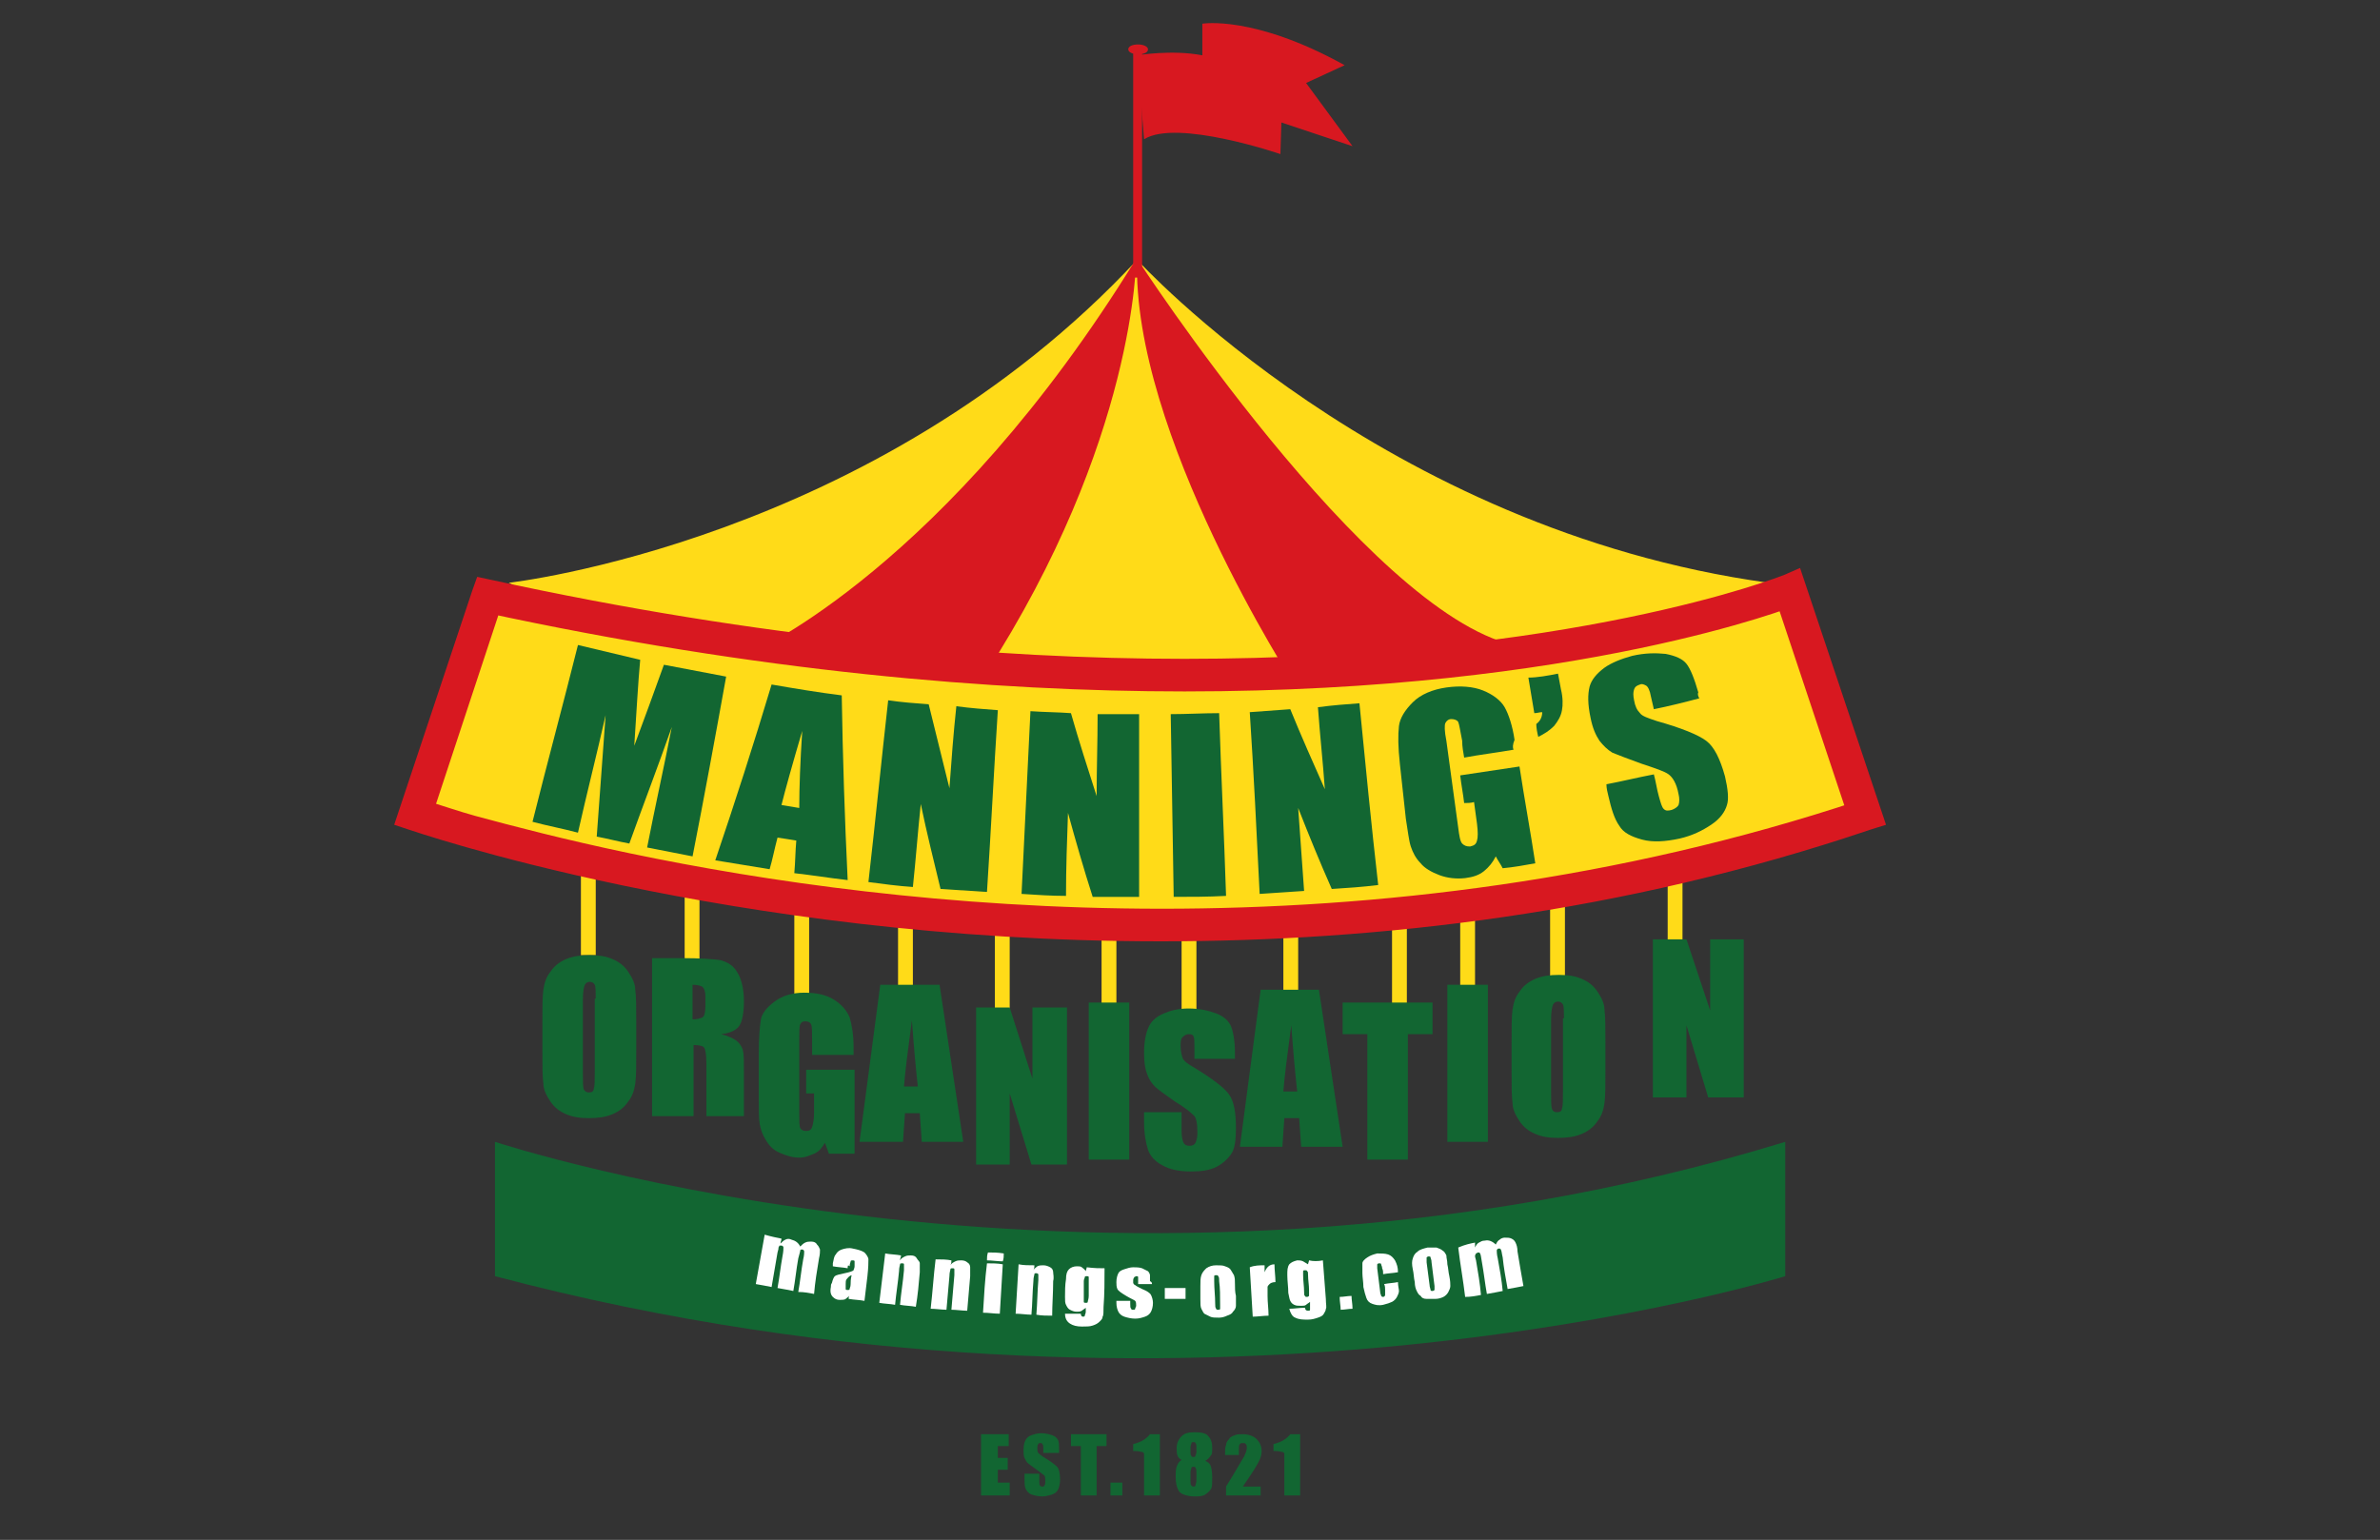 <?xml version="1.0" encoding="utf-8"?>
<!-- Generator: Adobe Illustrator 25.0.0, SVG Export Plug-In . SVG Version: 6.00 Build 0)  -->
<svg version="1.1" xmlns="http://www.w3.org/2000/svg" xmlns:xlink="http://www.w3.org/1999/xlink" x="0px" y="0px"
	 viewBox="0 0 240.9 155.9" style="enable-background:new 0 0 240.9 155.9;" xml:space="preserve">
<rect x="0" y="0" width="240.9" height="155.9" fill="#333333" stroke="none"/>
<style type="text/css">
	.st0{fill:#126632;}
	.st1{fill:#FFDB18;}
	.st2{fill:#D81820;}
	.st3{fill:#FFFFFF;}
</style>
<g id="Layer_1">
</g>
<g id="Layer_2">
	<g>
		<path class="st0" d="M50.1,115.6c0,0,62.7,20.8,130.6,0v13.6c0,0-60,18.7-130.6,0V115.6z"/>
		<path class="st1" d="M51.5,59c0,0,37-4.1,63.6-32.7c0,0,24.8,27.3,63.9,32.7c0,0-30.5,12-65.7,10.2C113.3,69.2,68.4,68.2,51.5,59z
			"/>
		<path class="st2" d="M76.2,66c0,0,19.6-8.6,38.8-39.8c0,0,0,18.4-15.3,42.1L76.2,66z"/>
		<path class="st2" d="M131,69.3c0,0-16.5-25.5-15.9-43.1c0,0,23.2,35.7,38.1,39.1L131,69.3z"/>
		<path class="st2" d="M115.1,5.6c0,0,3.5-0.6,6.6,0V2.4c0,0,5.2-0.9,14.4,4.2l-3.9,1.8l4.7,6.4l-7.2-2.4l-0.1,3.2
			c0,0-10.5-3.6-13.8-1.5L115.1,5.6z"/>
		<rect x="114.7" y="5.4" class="st2" width="0.9" height="22.7"/>
		<path class="st2" d="M116.2,5c0,0.3-0.4,0.5-1,0.5c-0.5,0-1-0.2-1-0.5s0.4-0.5,1-0.5C115.7,4.5,116.2,4.7,116.2,5z"/>
		<polyline class="st1" points="58.8,87.3 58.8,96.7 60.3,96.7 60.3,87.3 		"/>
		<polyline class="st1" points="69.3,88.9 69.3,98.4 70.8,98.4 70.8,88.9 		"/>
		<polyline class="st1" points="80.4,92 80.4,101.5 81.9,101.5 81.9,92 		"/>
		<polyline class="st1" points="90.9,91 90.9,100.5 92.4,100.5 92.4,91 		"/>
		<polyline class="st1" points="100.7,93.9 100.7,103.4 102.2,103.4 102.2,93.9 		"/>
		<polyline class="st1" points="111.5,93.6 111.5,103.1 113,103.1 113,93.6 		"/>
		<polyline class="st1" points="119.6,93.9 119.6,103.4 121.1,103.4 121.1,93.9 		"/>
		<polyline class="st1" points="129.9,92.2 129.9,101.7 131.4,101.7 131.4,92.2 		"/>
		<polyline class="st1" points="140.9,93.9 140.9,103.4 142.4,103.4 142.4,93.9 		"/>
		<polyline class="st1" points="147.8,91.3 147.8,100.7 149.3,100.7 149.3,91.3 		"/>
		<polyline class="st1" points="156.9,91.1 156.9,100.6 158.4,100.6 158.4,91.1 		"/>
		<polyline class="st1" points="168.8,86.3 168.8,95.7 170.3,95.7 170.3,86.3 		"/>
		<path class="st1" d="M49.4,60.3L42,82.5c0,0,72.2,25.2,146.8,0l-7.6-22.8C181.2,59.7,134.1,78.7,49.4,60.3z"/>
		<path class="st2" d="M49.4,60.3l-1.6-0.5l-7.9,23.7l1.5,0.5c0.1,0,32.3,11.3,76.1,11.3c21.9,0,46.7-2.8,71.8-11.3l1.6-0.5l-8.7-26
			l-1.6,0.7l0,0c-0.5,0.2-21.6,8.5-60.7,8.5c-19.2,0-42.7-2-70.2-8l-1.4-0.3l-0.5,1.4L49.4,60.3L49,62c27.7,6,51.5,8,70.9,8
			c40.2,0,61.8-8.7,61.9-8.7l-0.6-1.5l-1.6,0.5l7.6,22.8l1.6-0.5l-0.5-1.6C163.7,89.2,139.2,92,117.6,92c-21.6,0-40.4-2.8-53.8-5.6
			c-6.7-1.4-12-2.8-15.7-3.8c-1.8-0.5-3.2-1-4.2-1.3c-0.5-0.2-0.8-0.3-1.1-0.3c-0.1,0-0.2-0.1-0.3-0.1l-0.1,0L42,82.5l1.6,0.5
			l7.3-22.1L49.4,60.3L49,62L49.4,60.3z"/>
		<path class="st0" d="M73.5,68.5c-1.1,6.1-2.2,12.1-3.4,18.2c-1.5-0.3-3.1-0.6-4.6-0.9c0.8-4.1,1.7-8.1,2.5-12.2
			c-1.4,4-2.9,7.9-4.3,11.8c-1.1-0.2-2.2-0.5-3.3-0.7c0.3-4.1,0.6-8.2,0.9-12.3c-0.9,4-1.9,7.9-2.8,11.9c-1.5-0.4-3.1-0.7-4.6-1.1
			c1.5-6,3.1-11.9,4.6-17.9c2.1,0.5,4.2,1,6.3,1.5c-0.1,1.1-0.2,2.4-0.3,4c-0.1,1.6-0.2,3.2-0.3,4.7c1-2.7,2-5.4,3-8.2
			C69.3,67.7,71.4,68.1,73.5,68.5z"/>
		<path class="st0" d="M85.2,70.4c0.1,6.2,0.3,12.5,0.6,18.7c-1.8-0.2-3.6-0.5-5.4-0.7c0.1-1.1,0.1-2.2,0.2-3.3
			c-0.6-0.1-1.2-0.2-1.9-0.3c-0.3,1.1-0.5,2.2-0.8,3.2c-1.8-0.3-3.7-0.6-5.5-0.9c2-5.9,3.9-11.8,5.7-17.8
			C80.4,69.7,82.8,70.1,85.2,70.4z M80.9,81.8c0-2.1,0.1-4.7,0.3-7.8c-1,3.4-1.7,5.9-2.1,7.5C79.7,81.6,80.3,81.7,80.9,81.8z"/>
		<path class="st0" d="M101,71.9c-0.4,6.1-0.7,12.3-1.1,18.4c-1.6-0.1-3.1-0.2-4.7-0.3c-0.7-2.9-1.4-5.7-2-8.6
			c-0.3,2.8-0.5,5.6-0.8,8.4c-1.5-0.1-3-0.3-4.5-0.5c0.7-6.1,1.3-12.2,2-18.4c1.4,0.2,2.7,0.3,4.1,0.4c0.7,2.8,1.4,5.7,2.1,8.5
			c0.2-2.8,0.4-5.5,0.7-8.3C98.3,71.7,99.7,71.8,101,71.9z"/>
		<path class="st0" d="M115.3,72.3c0,6.2,0,12.3,0,18.5c-1.6,0-3.1,0-4.7,0c-0.9-2.8-1.7-5.6-2.5-8.5c-0.1,2.8-0.2,5.6-0.2,8.4
			c-1.5,0-3-0.1-4.5-0.2c0.3-6.2,0.6-12.3,0.9-18.5c1.4,0.1,2.8,0.1,4.1,0.2c0.8,2.8,1.7,5.6,2.6,8.4c0-2.8,0.1-5.5,0.1-8.3
			C112.5,72.3,113.9,72.3,115.3,72.3z"/>
		<path class="st0" d="M123.4,72.2c0.2,6.2,0.5,12.3,0.7,18.5c-1.8,0.1-3.6,0.1-5.3,0.1c-0.1-6.2-0.2-12.3-0.3-18.5
			C120.1,72.3,121.8,72.2,123.4,72.2z"/>
		<path class="st0" d="M137.6,71.2c0.6,6.1,1.2,12.3,1.9,18.4c-1.6,0.2-3.1,0.3-4.7,0.4c-1.2-2.7-2.3-5.4-3.4-8.2
			c0.2,2.8,0.4,5.6,0.6,8.4c-1.5,0.1-3,0.2-4.5,0.3c-0.3-6.1-0.6-12.3-1-18.4c1.4-0.1,2.8-0.2,4.1-0.3c1.1,2.7,2.3,5.4,3.5,8.1
			c-0.2-2.8-0.5-5.5-0.7-8.3C134.9,71.4,136.2,71.3,137.6,71.2z"/>
		<path class="st0" d="M153.2,75.9c-1.7,0.3-3.4,0.5-5,0.8c-0.1-0.6-0.2-1.1-0.2-1.7c-0.2-1-0.3-1.7-0.4-1.9
			c-0.1-0.2-0.4-0.3-0.7-0.3c-0.3,0-0.5,0.2-0.6,0.4c-0.1,0.2-0.1,0.8,0.1,1.8c0.4,2.9,0.8,5.9,1.2,8.8c0.1,0.8,0.2,1.4,0.4,1.6
			c0.2,0.2,0.4,0.3,0.8,0.3c0.4-0.1,0.6-0.2,0.7-0.6c0.1-0.3,0.1-0.9,0-1.7c-0.1-0.7-0.2-1.4-0.3-2.2c-0.3,0.1-0.7,0.1-1,0.1
			c-0.1-0.9-0.3-1.9-0.4-2.8c2-0.3,4-0.6,6-0.9c0.5,3.3,1.1,6.5,1.6,9.8c-1.1,0.2-2.2,0.4-3.3,0.5c-0.2-0.4-0.5-0.8-0.7-1.2
			c-0.3,0.6-0.7,1.1-1.2,1.5c-0.5,0.4-1.1,0.6-1.9,0.7c-0.9,0.1-1.8,0-2.6-0.3c-0.8-0.3-1.5-0.7-1.9-1.2c-0.5-0.5-0.8-1.1-1-1.7
			s-0.3-1.6-0.5-2.8c-0.2-1.8-0.4-3.6-0.6-5.5c-0.2-1.8-0.2-3-0.1-3.9c0.1-0.8,0.6-1.6,1.4-2.4c0.8-0.8,2-1.3,3.4-1.5
			c1.4-0.2,2.7-0.1,3.7,0.3c1,0.4,1.8,1,2.2,1.7c0.4,0.7,0.8,1.9,1,3.3C153.1,75.4,153.1,75.7,153.2,75.9z"/>
		<path class="st0" d="M157.7,68.2c0.1,0.5,0.2,1.1,0.3,1.6c0.2,0.8,0.2,1.6,0.1,2.1c-0.1,0.6-0.4,1.1-0.8,1.6
			c-0.5,0.5-1,0.8-1.6,1.1c-0.1-0.4-0.2-0.9-0.2-1.3c0.4-0.3,0.6-0.7,0.6-1.2c-0.3,0-0.5,0.1-0.8,0.1c-0.2-1.2-0.4-2.4-0.6-3.6
			C155.6,68.6,156.7,68.4,157.7,68.2z"/>
		<path class="st0" d="M172,70.7c-1.5,0.4-3.1,0.8-4.6,1.1c-0.1-0.4-0.2-0.9-0.3-1.3c-0.1-0.6-0.3-1-0.5-1.1
			c-0.2-0.1-0.4-0.2-0.6-0.1c-0.3,0.1-0.5,0.2-0.6,0.5c-0.1,0.3-0.1,0.6,0,1.1c0.1,0.6,0.3,1,0.6,1.3c0.2,0.3,0.8,0.5,1.7,0.8
			c2.5,0.7,4.2,1.4,5,2c0.8,0.6,1.4,1.8,1.9,3.6c0.3,1.3,0.4,2.3,0.2,2.9c-0.2,0.7-0.7,1.4-1.6,2c-0.9,0.6-1.9,1.1-3.2,1.4
			c-1.4,0.3-2.7,0.4-3.8,0.1c-1.1-0.3-1.9-0.7-2.3-1.4c-0.5-0.7-0.8-1.7-1.1-3c-0.1-0.4-0.2-0.8-0.2-1.2c1.6-0.3,3.2-0.7,4.8-1
			c0.2,0.7,0.3,1.5,0.5,2.2c0.2,0.7,0.3,1.1,0.5,1.3s0.4,0.2,0.8,0.1c0.3-0.1,0.6-0.3,0.7-0.5c0.1-0.3,0.1-0.7,0-1.1
			c-0.2-1.1-0.6-1.7-1-2c-0.4-0.3-1.3-0.6-2.8-1.1c-1.4-0.5-2.4-0.9-2.9-1.1c-0.5-0.3-0.9-0.7-1.3-1.2c-0.4-0.6-0.7-1.3-0.9-2.3
			c-0.3-1.4-0.3-2.4-0.1-3.2c0.2-0.7,0.7-1.3,1.5-1.9c0.7-0.5,1.7-0.9,2.8-1.2c1.3-0.3,2.4-0.3,3.4-0.2c1,0.2,1.7,0.5,2.1,1
			c0.4,0.5,0.8,1.5,1.2,2.9C171.8,70.3,171.9,70.5,172,70.7z"/>
		<path class="st0" d="M64.4,106.3c0,1.6,0,2.7-0.1,3.4s-0.3,1.3-0.7,1.8c-0.4,0.6-0.9,1-1.6,1.3c-0.7,0.3-1.5,0.4-2.4,0.4
			c-0.9,0-1.6-0.1-2.3-0.4c-0.7-0.3-1.2-0.7-1.6-1.3s-0.7-1.2-0.7-1.8c-0.1-0.7-0.1-1.8-0.1-3.4v-2.7c0-1.6,0-2.7,0.1-3.4
			s0.3-1.3,0.7-1.8c0.4-0.6,0.9-1,1.6-1.3c0.7-0.3,1.5-0.4,2.4-0.4c0.9,0,1.6,0.1,2.3,0.4c0.7,0.3,1.2,0.7,1.6,1.3
			c0.4,0.6,0.7,1.2,0.7,1.8c0.1,0.7,0.1,1.8,0.1,3.4V106.3z M60.3,101.1c0-0.7,0-1.2-0.1-1.4c-0.1-0.2-0.3-0.3-0.5-0.3
			c-0.2,0-0.4,0.1-0.5,0.3c-0.1,0.2-0.2,0.7-0.2,1.5v7.4c0,0.9,0,1.5,0.1,1.7c0.1,0.2,0.3,0.3,0.5,0.3c0.3,0,0.5-0.1,0.5-0.4
			c0.1-0.2,0.1-0.8,0.1-1.8V101.1z"/>
		<path class="st0" d="M66,97h2.9c2,0,3.3,0.1,4,0.2c0.7,0.2,1.3,0.5,1.7,1.2c0.4,0.6,0.7,1.6,0.7,3c0,1.2-0.2,2.1-0.5,2.5
			c-0.3,0.4-0.9,0.7-1.8,0.8c0.8,0.2,1.4,0.5,1.7,0.8s0.5,0.7,0.5,0.9c0.1,0.3,0.1,1.1,0.1,2.4v4.2h-3.8v-5.3c0-0.9-0.1-1.4-0.2-1.6
			c-0.1-0.2-0.5-0.3-1.1-0.3v7.2H66V97z M70.1,99.7v3.5c0.5,0,0.8-0.1,1-0.2c0.2-0.1,0.3-0.5,0.3-1.2v-0.9c0-0.5-0.1-0.8-0.3-1
			C70.9,99.8,70.6,99.7,70.1,99.7z"/>
		<path class="st0" d="M86.3,106.8h-4.1v-1.4c0-0.9,0-1.5-0.1-1.7c-0.1-0.2-0.3-0.3-0.6-0.3c-0.3,0-0.4,0.1-0.5,0.3
			c-0.1,0.2-0.1,0.7-0.1,1.5v7.6c0,0.7,0,1.2,0.1,1.4c0.1,0.2,0.3,0.3,0.6,0.3c0.3,0,0.5-0.1,0.6-0.4s0.2-0.8,0.2-1.5v-1.9h-0.8
			v-2.4h4.9v8.5h-2.6l-0.4-1.1c-0.3,0.5-0.6,0.9-1.1,1.1s-0.9,0.4-1.5,0.4c-0.7,0-1.3-0.2-2-0.5s-1.1-0.8-1.4-1.3
			c-0.3-0.5-0.5-1-0.6-1.6c-0.1-0.5-0.1-1.4-0.1-2.5v-4.7c0-1.5,0.1-2.6,0.2-3.3s0.6-1.3,1.4-1.9c0.8-0.6,1.8-0.9,3-0.9
			c1.2,0,2.2,0.2,3,0.7c0.8,0.5,1.3,1.1,1.6,1.8c0.2,0.7,0.4,1.7,0.4,3V106.8z"/>
		<path class="st0" d="M95.1,99.7l2.4,15.9h-4.2l-0.2-2.9h-1.5l-0.2,2.9H87l2.1-15.9H95.1z M92.9,110c-0.2-1.8-0.4-4-0.6-6.7
			c-0.4,3-0.7,5.3-0.8,6.7H92.9z"/>
		<polygon class="st0" points="108,102 108,117.9 104.4,117.9 102.2,110.7 102.2,117.9 98.8,117.9 98.8,102 102.2,102 104.5,109.2 
			104.5,102 		"/>
		<rect x="110.2" y="101.5" class="st0" width="4.1" height="15.9"/>
		<path class="st0" d="M124.7,107.2h-3.8V106c0-0.6,0-0.9-0.1-1.1s-0.3-0.2-0.5-0.2c-0.2,0-0.4,0.1-0.6,0.3s-0.2,0.5-0.2,0.9
			c0,0.5,0.1,0.9,0.2,1.2c0.1,0.3,0.5,0.6,1.2,1c1.8,1.1,3,2,3.5,2.7c0.5,0.7,0.7,1.8,0.7,3.4c0,1.1-0.1,2-0.4,2.5
			c-0.3,0.5-0.8,1-1.5,1.4c-0.8,0.4-1.6,0.5-2.7,0.5c-1.1,0-2.1-0.2-2.8-0.6c-0.8-0.4-1.3-1-1.5-1.6c-0.2-0.6-0.4-1.6-0.4-2.8v-1
			h3.8v1.9c0,0.6,0.1,1,0.2,1.2c0.1,0.2,0.3,0.3,0.6,0.3s0.5-0.1,0.6-0.3c0.1-0.2,0.2-0.5,0.2-1c0-0.9-0.1-1.6-0.4-1.8
			c-0.3-0.3-0.9-0.8-1.9-1.4c-1-0.7-1.7-1.2-2-1.5c-0.3-0.3-0.6-0.7-0.8-1.3c-0.2-0.5-0.3-1.2-0.3-2.1c0-1.2,0.2-2.1,0.5-2.7
			c0.3-0.6,0.8-1,1.5-1.3c0.7-0.3,1.5-0.5,2.5-0.5c1.1,0,2,0.2,2.8,0.5s1.3,0.8,1.5,1.3s0.4,1.4,0.4,2.7V107.2z"/>
		<path class="st0" d="M133.5,100.2l2.4,15.9h-4.2l-0.2-2.9H130l-0.2,2.9h-4.3l2.1-15.9H133.5z M131.3,110.5c-0.2-1.8-0.4-4-0.6-6.7
			c-0.4,3-0.7,5.3-0.8,6.7H131.3z"/>
		<polygon class="st0" points="145,101.5 145,104.7 142.5,104.7 142.5,117.4 138.4,117.4 138.4,104.7 135.9,104.7 135.9,101.5 		"/>
		<rect x="146.5" y="99.7" class="st0" width="4.1" height="15.9"/>
		<path class="st0" d="M162.5,108.3c0,1.6,0,2.7-0.1,3.4s-0.3,1.3-0.7,1.8c-0.4,0.6-0.9,1-1.6,1.3c-0.7,0.3-1.5,0.4-2.4,0.4
			c-0.9,0-1.6-0.1-2.3-0.4c-0.7-0.3-1.2-0.7-1.6-1.3c-0.4-0.6-0.7-1.2-0.7-1.8c-0.1-0.7-0.1-1.8-0.1-3.4v-2.7c0-1.6,0-2.7,0.1-3.4
			c0.1-0.7,0.3-1.3,0.7-1.8c0.4-0.6,0.9-1,1.6-1.3c0.7-0.3,1.5-0.4,2.4-0.4c0.9,0,1.6,0.1,2.3,0.4c0.7,0.3,1.2,0.7,1.6,1.3
			s0.7,1.2,0.7,1.8c0.1,0.7,0.1,1.8,0.1,3.4V108.3z M158.3,103.1c0-0.7,0-1.2-0.1-1.4c-0.1-0.2-0.3-0.3-0.5-0.3
			c-0.2,0-0.4,0.1-0.5,0.3c-0.1,0.2-0.2,0.7-0.2,1.5v7.4c0,0.9,0,1.5,0.1,1.7c0.1,0.2,0.2,0.3,0.5,0.3c0.3,0,0.5-0.1,0.5-0.4
			c0.1-0.2,0.1-0.8,0.1-1.8V103.1z"/>
		<polygon class="st0" points="176.5,95.1 176.5,111.1 172.9,111.1 170.7,103.8 170.7,111.1 167.3,111.1 167.3,95.1 170.7,95.1 
			173.1,102.3 173.1,95.1 		"/>
		<path class="st3" d="M79.1,125.4c0,0.2-0.1,0.3-0.1,0.5c0.2-0.2,0.3-0.3,0.5-0.4s0.4-0.1,0.6,0c0.4,0.1,0.7,0.3,0.9,0.7
			c0.2-0.2,0.3-0.3,0.5-0.4c0.2-0.1,0.4-0.1,0.6-0.1c0.3,0,0.5,0.1,0.6,0.3c0.2,0.2,0.2,0.3,0.3,0.5c0,0.2,0,0.5-0.1,0.9
			c-0.2,1.2-0.4,2.4-0.5,3.6c-0.5-0.1-1-0.2-1.6-0.2c0.2-1.1,0.3-2.2,0.5-3.3c0.1-0.4,0.1-0.7,0.1-0.8c0-0.1-0.1-0.2-0.2-0.2
			c-0.1,0-0.2,0-0.2,0.1c0,0.1-0.1,0.4-0.2,0.8c-0.2,1.1-0.3,2.2-0.5,3.3c-0.5-0.1-1-0.2-1.6-0.3c0.2-1.1,0.3-2.1,0.5-3.2
			c0.1-0.5,0.1-0.8,0.1-0.9c0-0.1-0.1-0.2-0.2-0.2l-0.2,0l-0.1,0.2c0,0.1,0,0.2-0.1,0.5c-0.2,1.2-0.4,2.3-0.6,3.5
			c-0.5-0.1-1-0.2-1.6-0.3c0.3-1.7,0.6-3.3,0.9-5C78.1,125.2,78.6,125.3,79.1,125.4z"/>
		<path class="st3" d="M85.8,128.4c-0.5-0.1-1-0.1-1.5-0.2c0-0.1,0-0.2,0-0.3c0.1-0.4,0.1-0.7,0.3-0.9c0.1-0.2,0.3-0.4,0.6-0.5
			c0.3-0.1,0.7-0.2,1.1-0.1c0.5,0.1,0.9,0.2,1.2,0.4c0.2,0.2,0.4,0.5,0.4,0.7c0,0.3,0,0.8-0.1,1.7c-0.1,0.8-0.2,1.7-0.3,2.5
			c-0.5-0.1-1-0.1-1.6-0.2c0-0.1,0-0.3,0.1-0.4c-0.1,0.2-0.3,0.3-0.4,0.4s-0.4,0.1-0.6,0.1c-0.3,0-0.5-0.1-0.7-0.3
			c-0.2-0.2-0.3-0.5-0.2-1c0-0.1,0-0.3,0.1-0.4c0.1-0.4,0.2-0.6,0.3-0.7c0.1-0.1,0.5-0.2,1-0.3c0.5-0.1,0.8-0.2,0.9-0.3
			c0-0.1,0.1-0.2,0.1-0.4c0-0.3,0-0.4,0-0.5c0-0.1-0.1-0.1-0.2-0.1c-0.1,0-0.2,0-0.2,0.1c0,0.1-0.1,0.2-0.1,0.5
			C85.8,128,85.8,128.2,85.8,128.4z M86.2,129.1c-0.3,0.1-0.4,0.3-0.5,0.4c-0.1,0.1-0.1,0.3-0.1,0.5c0,0.3,0,0.4,0,0.5
			c0,0.1,0.1,0.1,0.2,0.1c0.1,0,0.2,0,0.2-0.1s0.1-0.2,0.1-0.5C86.1,129.8,86.1,129.5,86.2,129.1z"/>
		<path class="st3" d="M91.2,127.1c0,0.2-0.1,0.3-0.1,0.5c0.1-0.2,0.3-0.3,0.5-0.4s0.4-0.1,0.6-0.1c0.3,0,0.5,0.1,0.6,0.3
			s0.3,0.3,0.3,0.5s0,0.5,0,0.9c-0.1,1.2-0.2,2.3-0.4,3.5c-0.5-0.1-1.1-0.1-1.6-0.2c0.1-1.2,0.3-2.3,0.4-3.5c0-0.3,0-0.6,0-0.6
			c0-0.1-0.1-0.1-0.2-0.1c-0.1,0-0.2,0-0.2,0.1c0,0.1-0.1,0.3-0.1,0.7c-0.1,1.1-0.3,2.3-0.4,3.4c-0.5-0.1-1.1-0.1-1.6-0.2
			c0.2-1.7,0.4-3.3,0.6-5C90.1,127,90.7,127,91.2,127.1z"/>
		<path class="st3" d="M96.3,127.6c0,0.2,0,0.3-0.1,0.5c0.1-0.2,0.3-0.3,0.5-0.4c0.2-0.1,0.4-0.1,0.6-0.1c0.3,0,0.5,0.1,0.6,0.2
			c0.2,0.1,0.3,0.3,0.3,0.5c0,0.2,0,0.5,0,0.9c-0.1,1.2-0.2,2.4-0.3,3.5c-0.5,0-1.1-0.1-1.6-0.1c0.1-1.2,0.2-2.3,0.3-3.5
			c0-0.3,0-0.6,0-0.6c0-0.1-0.1-0.1-0.2-0.1c-0.1,0-0.2,0-0.2,0.1s-0.1,0.3-0.1,0.7c-0.1,1.1-0.2,2.3-0.3,3.4
			c-0.5,0-1.1-0.1-1.6-0.1c0.2-1.7,0.3-3.4,0.5-5C95.3,127.5,95.8,127.5,96.3,127.6z"/>
		<path class="st3" d="M101.6,126.9c0,0.3,0,0.5-0.1,0.8c-0.5,0-1.1-0.1-1.6-0.1c0-0.3,0-0.5,0.1-0.8
			C100.5,126.8,101,126.8,101.6,126.9z M101.5,128c-0.1,1.7-0.2,3.4-0.3,5c-0.6,0-1.1-0.1-1.7-0.1c0.1-1.7,0.2-3.4,0.4-5
			C100.4,127.9,101,127.9,101.5,128z"/>
		<path class="st3" d="M104.7,128.1c0,0.2,0,0.3-0.1,0.5c0.1-0.2,0.3-0.3,0.4-0.4c0.2-0.1,0.4-0.1,0.6-0.1c0.3,0,0.5,0.1,0.7,0.2
			c0.2,0.1,0.3,0.3,0.3,0.5c0,0.2,0.1,0.5,0,0.9c0,1.2-0.1,2.4-0.1,3.5c-0.5,0-1.1,0-1.6-0.1c0.1-1.2,0.1-2.3,0.2-3.5
			c0-0.3,0-0.6,0-0.6s-0.1-0.1-0.2-0.1c-0.1,0-0.2,0-0.2,0.1s-0.1,0.3-0.1,0.7c-0.1,1.1-0.1,2.3-0.2,3.4c-0.5,0-1.1-0.1-1.6-0.1
			c0.1-1.7,0.2-3.4,0.3-5C103.6,128.1,104.1,128.1,104.7,128.1z"/>
		<path class="st3" d="M111.8,128.4c0,1.3,0,2.6-0.1,3.9c0,0.5,0,0.9-0.1,1c0,0.2-0.1,0.3-0.3,0.5c-0.2,0.2-0.4,0.3-0.7,0.4
			c-0.3,0.1-0.6,0.1-1.1,0.1c-0.5,0-0.9-0.1-1.2-0.3c-0.3-0.2-0.5-0.5-0.5-1c0.5,0,1,0,1.6,0c0,0.2,0.1,0.3,0.2,0.3
			c0.1,0,0.2,0,0.2-0.1c0-0.1,0.1-0.2,0.1-0.4c0-0.1,0-0.3,0-0.4c-0.1,0.1-0.3,0.2-0.4,0.3c-0.2,0.1-0.3,0.1-0.5,0.1
			c-0.3,0-0.5-0.1-0.7-0.2c-0.2-0.1-0.3-0.3-0.4-0.5s-0.1-0.4-0.1-0.8c0-0.6,0-1.2,0.1-1.8c0-0.5,0.1-0.8,0.3-1
			c0.2-0.2,0.5-0.3,0.8-0.3c0.2,0,0.4,0,0.5,0.1s0.3,0.2,0.4,0.4c0-0.1,0.1-0.3,0.1-0.4C110.8,128.4,111.3,128.4,111.8,128.4z
			 M110.2,129.7c0-0.2,0-0.4,0-0.4c0-0.1-0.1-0.1-0.2-0.1c-0.1,0-0.2,0-0.2,0.1c0,0.1-0.1,0.2-0.1,0.4c0,0.6,0,1.1,0,1.7
			c0,0.2,0,0.4,0,0.4c0,0.1,0.1,0.1,0.2,0.1c0.1,0,0.2,0,0.2-0.1c0-0.1,0.1-0.3,0.1-0.6C110.2,130.7,110.2,130.2,110.2,129.7z"/>
		<path class="st3" d="M116.6,130c-0.5,0-0.9,0-1.4,0c0-0.1,0-0.2,0-0.3c0-0.2,0-0.4,0-0.4c0-0.1-0.1-0.1-0.2-0.1l-0.2,0.1
			c0,0.1-0.1,0.1-0.1,0.3c0,0.2,0,0.3,0,0.3s0.1,0.2,0.2,0.2c0.1,0.1,0.3,0.2,0.7,0.4c0.5,0.2,0.8,0.4,0.9,0.6
			c0.1,0.2,0.2,0.5,0.2,0.8c0,0.4-0.1,0.7-0.2,0.9c-0.1,0.2-0.3,0.4-0.6,0.5c-0.3,0.1-0.6,0.2-1,0.2c-0.4,0-0.8-0.1-1.1-0.2
			c-0.3-0.1-0.5-0.3-0.6-0.5c-0.1-0.2-0.2-0.5-0.2-0.9l0-0.2c0.5,0,0.9,0,1.4,0c0,0.1,0,0.2,0,0.3c0,0.3,0,0.4,0.1,0.5
			c0,0.1,0.1,0.1,0.2,0.1c0.1,0,0.2,0,0.2-0.1s0.1-0.2,0.1-0.3c0-0.2,0-0.4-0.1-0.5c-0.1-0.1-0.4-0.2-0.9-0.5
			c-0.5-0.3-0.8-0.5-0.9-0.7c-0.1-0.2-0.1-0.5-0.1-0.7c0-0.4,0.1-0.7,0.2-0.9c0.1-0.2,0.3-0.3,0.6-0.4c0.3-0.1,0.6-0.2,0.9-0.2
			c0.3,0,0.6,0,0.9,0.1c0.2,0.1,0.4,0.2,0.6,0.3c0.1,0.1,0.2,0.3,0.2,0.4c0,0.1,0,0.3,0,0.6C116.6,129.8,116.6,129.9,116.6,130z"/>
		<path class="st3" d="M120,130.4c0,0.4,0,0.7,0,1.1c-0.7,0-1.4,0-2.1,0c0-0.4,0-0.7,0-1.1C118.6,130.4,119.3,130.4,120,130.4z"/>
		<path class="st3" d="M125,130c0,0.4,0,0.8,0.1,1.2c0,0.5,0,0.8,0,1c0,0.2-0.1,0.4-0.3,0.6c-0.1,0.2-0.3,0.3-0.6,0.4
			c-0.2,0.1-0.5,0.2-0.8,0.2c-0.4,0-0.7,0-0.9-0.1c-0.2-0.1-0.4-0.2-0.6-0.3c-0.1-0.1-0.2-0.3-0.3-0.5s-0.1-0.5-0.1-1
			c0-0.4,0-0.9,0-1.3c0-0.5,0-0.8,0.1-1.1c0.1-0.3,0.3-0.5,0.5-0.7c0.3-0.2,0.6-0.3,1-0.3c0.4,0,0.7,0,0.9,0.1
			c0.3,0.1,0.5,0.2,0.6,0.4c0.1,0.2,0.2,0.3,0.3,0.5C125,129.4,125,129.6,125,130z M123.4,129.7c0-0.3,0-0.4-0.1-0.5
			c0-0.1-0.1-0.1-0.2-0.1c-0.1,0-0.2,0-0.2,0.1c0,0.1,0,0.2,0,0.5c0,0.8,0.1,1.5,0.1,2.3c0,0.2,0,0.4,0.1,0.5c0,0.1,0.1,0.1,0.2,0.1
			c0.1,0,0.2,0,0.2-0.1c0-0.1,0-0.2,0-0.4C123.5,131.2,123.5,130.4,123.4,129.7z"/>
		<path class="st3" d="M128,128.1c0,0.2,0,0.4,0,0.7c0.2-0.5,0.5-0.8,1-0.8c0,0.6,0.1,1.2,0.1,1.8c-0.3,0-0.5,0.1-0.6,0.2
			c-0.1,0.1-0.2,0.2-0.2,0.3c0,0.1,0,0.5,0,0.9c0,0.7,0.1,1.3,0.1,2c-0.5,0-1.1,0.1-1.6,0.1c-0.1-1.7-0.2-3.4-0.3-5
			C127,128.1,127.5,128.1,128,128.1z"/>
		<path class="st3" d="M133.9,127.6c0.1,1.3,0.2,2.6,0.3,3.9c0,0.5,0.1,0.9,0,1c0,0.2-0.1,0.3-0.2,0.5c-0.1,0.2-0.3,0.3-0.6,0.4
			c-0.3,0.1-0.6,0.2-1,0.2c-0.5,0-0.9,0-1.3-0.2c-0.3-0.1-0.5-0.5-0.6-0.9c0.5,0,1-0.1,1.6-0.1c0,0.2,0.1,0.3,0.3,0.3
			c0.1,0,0.2,0,0.2-0.1c0-0.1,0-0.2,0-0.4c0-0.1,0-0.3,0-0.4c-0.1,0.1-0.3,0.2-0.4,0.3c-0.1,0.1-0.3,0.1-0.5,0.1
			c-0.3,0-0.5,0-0.7-0.1c-0.2-0.1-0.3-0.2-0.4-0.4s-0.1-0.4-0.2-0.8c0-0.6-0.1-1.2-0.1-1.8c0-0.5,0-0.8,0.2-1.1
			c0.2-0.2,0.4-0.3,0.8-0.4c0.2,0,0.4,0,0.6,0.1c0.2,0.1,0.3,0.2,0.5,0.3c0-0.1,0.1-0.3,0.1-0.4
			C132.9,127.7,133.4,127.7,133.9,127.6z M132.4,129.1c0-0.2,0-0.4-0.1-0.4c0-0.1-0.1-0.1-0.2-0.1c-0.1,0-0.2,0-0.2,0.1
			c0,0.1,0,0.2,0,0.4c0,0.6,0.1,1.1,0.1,1.7c0,0.2,0,0.4,0.1,0.4c0,0.1,0.1,0.1,0.2,0.1c0.1,0,0.2-0.1,0.2-0.1c0-0.1,0-0.3,0-0.6
			C132.5,130.1,132.4,129.6,132.4,129.1z"/>
		<path class="st3" d="M136.8,131.2c0,0.4,0.1,0.8,0.1,1.3c-0.4,0-0.8,0.1-1.2,0.1c0-0.4-0.1-0.8-0.1-1.3
			C136,131.3,136.4,131.2,136.8,131.2z"/>
		<path class="st3" d="M141.5,128.8c-0.5,0.1-1,0.1-1.5,0.2c0-0.2,0-0.4-0.1-0.6c0-0.2-0.1-0.3-0.1-0.4c0-0.1-0.1-0.1-0.2-0.1
			c-0.1,0-0.1,0-0.2,0.1c0,0.1,0,0.2,0,0.4c0.1,0.8,0.2,1.6,0.3,2.4c0,0.2,0.1,0.3,0.1,0.4c0.1,0.1,0.1,0.1,0.2,0.1
			c0.1,0,0.2-0.1,0.2-0.2c0-0.1,0-0.3,0-0.5c0-0.2,0-0.4-0.1-0.6c0.5-0.1,0.9-0.1,1.4-0.2c0,0.4,0.1,0.7,0.1,0.9
			c0,0.2-0.1,0.4-0.2,0.6c-0.1,0.2-0.3,0.4-0.5,0.5c-0.2,0.1-0.5,0.2-0.9,0.3c-0.5,0.1-0.8,0-1.1-0.1c-0.3-0.1-0.5-0.3-0.6-0.6
			s-0.2-0.6-0.3-1.1c0-0.5-0.1-1-0.1-1.4c0-0.4,0-0.8,0-1s0.2-0.4,0.5-0.6c0.3-0.2,0.6-0.3,1-0.4c0.4,0,0.8,0,1.1,0.1
			c0.3,0.1,0.5,0.3,0.7,0.6C141.4,128,141.5,128.3,141.5,128.8z"/>
		<path class="st3" d="M146.5,128c0.1,0.4,0.1,0.8,0.2,1.2c0.1,0.5,0.1,0.8,0.1,1c0,0.2-0.1,0.4-0.2,0.6c-0.1,0.2-0.3,0.4-0.5,0.5
			c-0.2,0.1-0.5,0.2-0.8,0.2c-0.4,0-0.7,0-0.9,0c-0.3,0-0.5-0.1-0.6-0.3c-0.2-0.1-0.3-0.3-0.4-0.5s-0.2-0.5-0.2-0.9
			c-0.1-0.4-0.1-0.9-0.2-1.3c-0.1-0.5-0.1-0.8,0-1.1c0.1-0.3,0.2-0.5,0.5-0.7c0.2-0.2,0.6-0.3,1-0.4c0.4,0,0.7,0,0.9,0
			c0.3,0.1,0.5,0.2,0.6,0.3c0.2,0.1,0.3,0.3,0.4,0.5C146.4,127.4,146.5,127.6,146.5,128z M144.9,127.8c0-0.3-0.1-0.4-0.1-0.5
			c0-0.1-0.1-0.1-0.2-0.1c-0.1,0-0.2,0.1-0.2,0.1c0,0.1,0,0.2,0,0.5c0.1,0.8,0.2,1.5,0.3,2.3c0,0.2,0.1,0.4,0.1,0.5
			c0,0.1,0.1,0.1,0.2,0.1c0.1,0,0.2-0.1,0.2-0.1c0-0.1,0-0.2,0-0.4C145.1,129.4,145,128.6,144.9,127.8z"/>
		<path class="st3" d="M149.3,125.8c0,0.2,0,0.3,0,0.5c0.1-0.2,0.2-0.4,0.4-0.5c0.2-0.1,0.3-0.2,0.6-0.2c0.4-0.1,0.8,0.1,1.1,0.4
			c0.1-0.2,0.2-0.4,0.4-0.5c0.1-0.1,0.3-0.2,0.5-0.2c0.3,0,0.5,0,0.7,0.1c0.2,0.1,0.3,0.2,0.4,0.4c0.1,0.2,0.2,0.5,0.2,0.9
			c0.2,1.2,0.4,2.4,0.6,3.5c-0.5,0.1-1,0.2-1.6,0.3c-0.2-1.1-0.4-2.2-0.5-3.2c-0.1-0.4-0.1-0.7-0.2-0.8c0-0.1-0.1-0.1-0.2-0.1
			c-0.1,0-0.2,0.1-0.2,0.2c0,0.1,0,0.4,0.1,0.8c0.2,1.1,0.4,2.2,0.5,3.3c-0.5,0.1-1,0.2-1.6,0.3c-0.2-1.1-0.3-2.1-0.5-3.2
			c-0.1-0.5-0.1-0.8-0.2-0.9c0-0.1-0.1-0.1-0.2-0.1l-0.2,0.1l-0.1,0.2c0,0.1,0,0.2,0.1,0.5c0.2,1.2,0.4,2.3,0.5,3.5
			c-0.5,0.1-1,0.2-1.6,0.2c-0.2-1.7-0.5-3.3-0.7-5C148.3,126,148.8,125.9,149.3,125.8z"/>
		<polygon class="st0" points="99.3,145.2 102.1,145.2 102.1,146.4 101,146.4 101,147.6 102,147.6 102,148.8 101,148.8 101,150.1 
			102.2,150.1 102.2,151.4 99.3,151.4 		"/>
		<path class="st0" d="M107.1,147.1h-1.5v-0.5c0-0.2,0-0.3-0.1-0.4c0-0.1-0.1-0.1-0.2-0.1c-0.1,0-0.2,0-0.2,0.1
			c-0.1,0.1-0.1,0.2-0.1,0.4c0,0.2,0,0.4,0.1,0.5c0.1,0.1,0.2,0.2,0.5,0.4c0.7,0.4,1.2,0.8,1.4,1s0.3,0.7,0.3,1.3
			c0,0.4-0.1,0.8-0.2,1c-0.1,0.2-0.3,0.4-0.6,0.5c-0.3,0.1-0.7,0.2-1,0.2c-0.4,0-0.8-0.1-1.1-0.2s-0.5-0.4-0.6-0.6
			c-0.1-0.3-0.1-0.6-0.1-1.1v-0.4h1.5v0.8c0,0.2,0,0.4,0.1,0.4c0,0.1,0.1,0.1,0.2,0.1c0.1,0,0.2,0,0.2-0.1c0.1-0.1,0.1-0.2,0.1-0.4
			c0-0.4,0-0.6-0.2-0.7c-0.1-0.1-0.4-0.3-0.8-0.6c-0.4-0.3-0.7-0.5-0.8-0.6c-0.1-0.1-0.2-0.3-0.3-0.5c-0.1-0.2-0.1-0.5-0.1-0.8
			c0-0.5,0.1-0.8,0.2-1s0.3-0.4,0.6-0.5c0.3-0.1,0.6-0.2,1-0.2c0.4,0,0.8,0.1,1.1,0.2c0.3,0.1,0.5,0.3,0.6,0.5
			c0.1,0.2,0.1,0.6,0.1,1V147.1z"/>
		<polygon class="st0" points="112,145.2 112,146.4 111,146.4 111,151.4 109.4,151.4 109.4,146.4 108.4,146.4 108.4,145.2 		"/>
		<rect x="112.4" y="150.1" class="st0" width="1.2" height="1.3"/>
		<path class="st0" d="M117.4,145.2v6.2h-1.6v-3.3c0-0.5,0-0.8,0-0.9c0-0.1-0.1-0.2-0.2-0.2c-0.1,0-0.3-0.1-0.7-0.1h-0.2v-0.7
			c0.8-0.2,1.3-0.5,1.7-1H117.4z"/>
		<path class="st0" d="M122,147.9c0.2,0.1,0.4,0.2,0.5,0.4c0.1,0.2,0.2,0.6,0.2,1.3c0,0.5,0,0.9-0.1,1.1s-0.3,0.4-0.6,0.6
			c-0.3,0.2-0.7,0.2-1.1,0.2c-0.5,0-0.8-0.1-1.1-0.2c-0.3-0.1-0.5-0.3-0.6-0.6c-0.1-0.2-0.2-0.6-0.2-1.2c0-0.4,0-0.7,0.1-1
			s0.2-0.5,0.5-0.7c-0.2-0.1-0.3-0.2-0.4-0.4c-0.1-0.2-0.1-0.5-0.1-0.8c0-0.5,0.2-0.9,0.5-1.2c0.3-0.3,0.7-0.4,1.3-0.4
			c0.7,0,1.2,0.1,1.4,0.4c0.3,0.3,0.4,0.7,0.4,1.2c0,0.3,0,0.6-0.1,0.7C122.4,147.6,122.3,147.7,122,147.9z M121.1,149.1
			c0-0.2,0-0.4-0.1-0.5c0-0.1-0.1-0.1-0.2-0.1c-0.1,0-0.2,0-0.2,0.1c0,0.1-0.1,0.2-0.1,0.5v0.8c0,0.3,0,0.4,0.1,0.5
			c0.1,0.1,0.1,0.1,0.2,0.1c0.1,0,0.2,0,0.2-0.1c0-0.1,0.1-0.3,0.1-0.5V149.1z M121.1,146.5c0-0.2,0-0.3-0.1-0.4
			c0-0.1-0.1-0.1-0.2-0.1c-0.1,0-0.2,0-0.2,0.1s-0.1,0.2-0.1,0.4v0.5c0,0.2,0,0.3,0.1,0.4c0,0.1,0.1,0.1,0.2,0.1
			c0.1,0,0.2,0,0.2-0.1c0-0.1,0.1-0.2,0.1-0.4V146.5z"/>
		<path class="st0" d="M127.6,150.3v1.1h-3.5l0-0.9c1-1.6,1.6-2.7,1.8-3c0.2-0.4,0.3-0.7,0.3-0.9c0-0.2,0-0.3-0.1-0.4
			c-0.1-0.1-0.1-0.1-0.3-0.1s-0.2,0-0.3,0.1c-0.1,0.1-0.1,0.3-0.1,0.5v0.6h-1.4v-0.2c0-0.3,0-0.6,0.1-0.8c0-0.2,0.1-0.4,0.3-0.6
			c0.1-0.2,0.3-0.3,0.6-0.4c0.2-0.1,0.5-0.1,0.8-0.1c0.6,0,1.1,0.2,1.4,0.5c0.3,0.3,0.5,0.7,0.5,1.2c0,0.4-0.1,0.7-0.3,1.1
			s-0.7,1.2-1.6,2.5H127.6z"/>
		<path class="st0" d="M131.6,145.2v6.2H130v-3.3c0-0.5,0-0.8,0-0.9c0-0.1-0.1-0.2-0.2-0.2c-0.1,0-0.3-0.1-0.7-0.1h-0.2v-0.7
			c0.8-0.2,1.3-0.5,1.7-1H131.6z"/>
	</g>
</g>
</svg>
